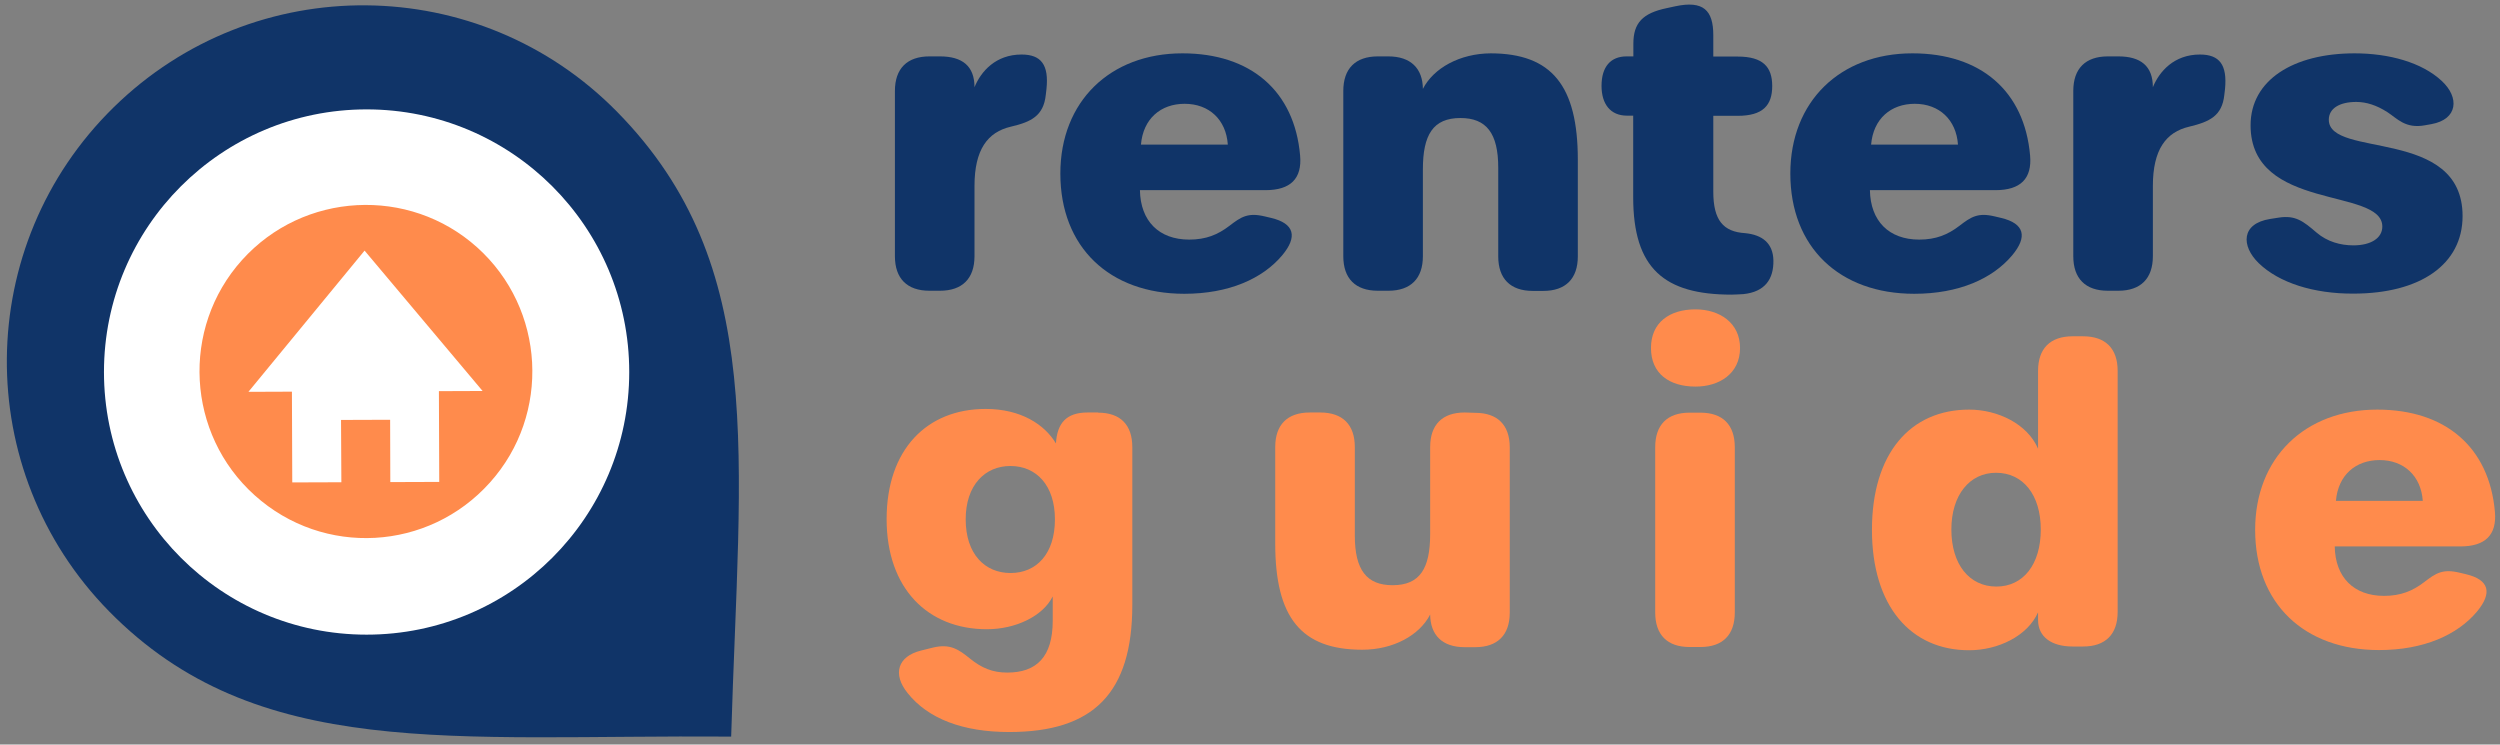 <?xml version="1.0" encoding="utf-8"?>
<!-- Generator: Adobe Illustrator 25.2.3, SVG Export Plug-In . SVG Version: 6.00 Build 0)  -->
<svg version="1.1" id="Layer_1" xmlns="http://www.w3.org/2000/svg" xmlns:xlink="http://www.w3.org/1999/xlink" x="0px" y="0px"
	 viewBox="0 0 1476.4 439.7" style="enable-background:new 0 0 1476.4 439.7;" xml:space="preserve">
<rect x="0" y="0" width="1476.4" height="439.7" fill="#808080" stroke="none"/>
<style type="text/css">
	.st0{fill:#103468;}
	.st1{fill:#FF8B4C;}
	.st2{fill:#FFFFFF;}
</style>
<g>
	<path class="st0" d="M618,52.6l-0.4,3.4C616.3,68.4,609,72,597,74.8c-13.8,3.2-21.5,13.6-21.5,35v41.5c0,13.2-7.2,20.4-20.4,20.4
		h-6.2c-13.2,0-20.4-7.2-20.4-20.4V53.7c0-13.2,7.2-20.4,20.4-20.4h6.2c13.2,0,20.4,5.7,20.4,18.2c3.8-9.3,12.5-19.3,27.8-19.3
		C614.9,32.2,619.5,38.3,618,52.6z"/>
	<path class="st0" d="M699.4,173.5c-44.2,0-73.2-27.5-73.2-71c0-42.6,29.4-71,72.1-71c40.4,0,66.2,22.3,69.5,60.4
		c1.2,13.6-5.7,20.4-20.4,20.4h-74.2c0.3,18.2,11.2,29.2,29.1,29.2c9.9,0,16.9-2.9,23.7-8.1c6.9-5.3,10.9-8,20.9-5.6l3.8,0.9
		c13.8,3.3,15.7,11.1,6.5,22.1C745.6,164.6,725.7,173.5,699.4,173.5L699.4,173.5z M699.6,61.3c-14.1,0-24.5,8.8-25.8,24.1h51.3
		C724.1,70.7,714.1,61.3,699.6,61.3z"/>
	<path class="st0" d="M931.8,94.4v57c0,13.2-7.2,20.4-20.4,20.4h-6.2c-13.2,0-20.4-7.2-20.4-20.4V99c0-20.3-7-29.3-22.3-29.3
		c-16.2,0-22.2,9.9-22.2,30.3v51.3c0,13.2-7.2,20.4-20.4,20.4h-6.2c-13.2,0-20.4-7.2-20.4-20.4V53.7c0-13.2,7.2-20.4,20.4-20.4h6.2
		c13.2,0,20.3,7.1,20.4,19.2c6.3-12.3,21.8-20.9,40.1-21C916.5,31.6,931.8,50.7,931.8,94.4z"/>
	<path class="st0" d="M1022.6,174c-39.7,0-58.1-15.4-58.1-57.5V68.3h-3.7c-9.7,0-15-6.8-15-17.6c0-11.3,5.4-17.4,14.8-17.4h4v-7.5
		c0-12.2,5.4-18,19.7-21l5.1-1.1c16.5-3.5,22.4,2.3,22.4,17.1v12.6h14.4c14.9,0,20.4,6.1,20.4,17.4c0,11.4-5.5,17.6-20.4,17.6h-14.4
		v44.8c0,16.8,5.8,23.7,18.9,24.5c10,1,16.4,5.9,16.6,16.1c0.2,10.9-4.9,18.6-17.8,19.9C1027,173.8,1024.8,174,1022.6,174
		L1022.6,174z"/>
	<path class="st0" d="M1130.5,173.5c-44.2,0-73.2-27.5-73.2-71c0-42.6,29.4-71,72.1-71c40.4,0,66.2,22.3,69.5,60.4
		c1.2,13.6-5.7,20.4-20.4,20.4h-74.2c0.3,18.2,11.2,29.2,29.1,29.2c9.9,0,16.9-2.9,23.7-8.1c6.9-5.3,10.9-8,20.9-5.6l3.8,0.9
		c13.8,3.3,15.7,11.1,6.5,22.1C1176.7,164.6,1156.8,173.5,1130.5,173.5L1130.5,173.5z M1130.8,61.3c-14.1,0-24.5,8.8-25.8,24.1h51.3
		C1155.3,70.7,1145.2,61.3,1130.8,61.3z"/>
	<path class="st0" d="M1314,52.6l-0.4,3.4c-1.3,12.4-8.6,15.9-20.7,18.8c-13.8,3.2-21.5,13.6-21.5,35v41.5
		c0,13.2-7.2,20.4-20.4,20.4h-6.2c-13.2,0-20.4-7.2-20.4-20.4V53.7c0-13.2,7.2-20.4,20.4-20.4h6.2c13.2,0,20.4,5.7,20.4,18.2
		c3.8-9.3,12.5-19.3,27.8-19.3C1310.8,32.2,1315.4,38.3,1314,52.6z"/>
	<path class="st0" d="M1333.9,155.4c-10.4-10.1-10.5-23.4,6.8-26.1l5.1-0.8c9.8-1.5,14.4,2.1,22.2,8.8c6.4,5.5,14.3,7.6,21.8,7.6
		c10.4,0,17.1-4.3,17.1-11.1c0-23.3-77.8-8.8-77.8-59.8c0-26.8,25.4-42.5,61.4-42.5c20.3,0,39.7,5.3,51.5,16.3
		c10.6,9.8,9.5,22.7-6.1,25.5l-3.9,0.7c-11.5,2.1-16.3-4-22-7.7c-6.5-4.2-12.6-6.1-18.5-6.1c-9.8,0-16.2,3.8-16.2,10.5
		c0,23,79,4.2,79,56.9c0,28.5-24.9,45.8-64.5,45.8C1366.5,173.5,1346,167.1,1333.9,155.4z"/>
	<path class="st1" d="M648.5,243.7c13.2,0,20.2,7.2,20.2,20.4v93.1c0,52.3-23.1,75.1-72.7,75.1c-27.3,0-47.9-7.8-60-23
		c-9.1-11.3-5.8-21.7,7.9-25.1l6.8-1.7c10.5-2.6,15.5,1.1,22.1,6.4c6.9,5.6,13.4,8.3,22,8.3c17.4,0,26.9-9.3,26.9-30.7v-14.3
		c-5.8,11.7-21.9,19.4-38.9,19.4c-34.8,0-59.2-24-59.2-65c0-41.1,23.7-65.1,58.5-65.1c20.9,0,34.9,9.3,41.5,20.4
		c0.7-12.2,6.3-18.3,18.7-18.3H648.5L648.5,243.7z M623,306.7c0-20.1-11-31.5-26.3-31.5c-15,0-26.4,11.3-26.4,31.5
		c0,20.6,11.4,31.7,26.5,31.7C612,338.4,623,327.2,623,306.7z"/>
	<path class="st1" d="M871.2,243.8c13.2,0,20.4,7.2,20.4,20.4v97.6c0,13.2-7.2,20.4-20.4,20.4H865c-13.2,0-20.3-7.1-20.4-19.3
		c-6.3,12.3-21.8,20.8-40.1,20.8c-36.1,0-51.4-19-51.4-62.7v-57c0-13.2,7.2-20.4,20.4-20.4h6.2c13.2,0,20.4,7.2,20.4,20.4v52.3
		c0,20.3,7,29.3,22.3,29.3c16.2,0,22.2-9.9,22.2-30.3v-51.3c0-13.2,7.2-20.4,20.4-20.4L871.2,243.8L871.2,243.8z"/>
	<path class="st1" d="M975,205.5c0-15,10.9-22.8,26.3-22.8c14,0,26.3,7.8,26.3,22.8c0,15.2-12.3,22.8-26.3,22.8
		C985.9,228.3,975,220.7,975,205.5z M977.5,361.7v-97.6c0-13.2,7.1-20.4,20.3-20.4h6.4c13.2,0,20.3,7.2,20.3,20.4v97.6
		c0,13.2-7.1,20.4-20.3,20.4h-6.4C984.6,382.1,977.5,374.9,977.5,361.7z"/>
	<path class="st1" d="M1105.5,312.9c0-45.2,22.7-71,57.4-71c16.8,0,34.4,8.4,40.7,23.1V219c0-13.2,7.2-20.4,20.4-20.4h6.2
		c13.2,0,20.4,7.2,20.4,20.4v142.4c0,13.2-7.2,20.4-20.4,20.4h-6.2c-12.7,0-20.4-5.9-20.4-15.6v-4.6c-6.3,14.2-23.9,22.4-40.6,22.4
		C1128.5,384.1,1105.5,358,1105.5,312.9z M1205.2,312.7c0-20.5-10.5-33.5-26.4-33.5c-15.6,0-26.4,13.1-26.4,33.5
		c0,20.6,10.6,33.7,26.6,33.7C1194.8,346.4,1205.2,333.4,1205.2,312.7z"/>
	<path class="st1" d="M1405,383.9c-44.2,0-73.2-27.5-73.2-71c0-42.6,29.4-71,72.1-71c40.4,0,66.2,22.3,69.5,60.4
		c1.2,13.6-5.7,20.4-20.4,20.4h-74.2c0.3,18.2,11.2,29.2,29.1,29.2c9.9,0,16.9-2.9,23.7-8.1c6.9-5.3,10.9-8,20.9-5.6l3.8,0.9
		c13.8,3.3,15.7,11,6.5,22.1C1451.2,375,1431.3,383.9,1405,383.9L1405,383.9z M1405.3,271.7c-14.1,0-24.5,8.8-25.8,24.1h51.3
		C1429.8,281.1,1419.7,271.7,1405.3,271.7z"/>
</g>
<path class="st0" d="M67.1,63.4L67.1,63.4c83-81.4,216.1-80.2,297.5,2.8c89.1,90.8,72.1,202.6,67.2,368.8l0,0
	c-164.7-1.2-280.2,14.8-367.5-74.1C-17.1,277.9-15.9,144.8,67.1,63.4z"/>
<g>
	<circle class="st2" cx="216.5" cy="219.7" r="155.1"/>
</g>
<path class="st1" d="M289.3,285c36.2-40.3,32.8-102.7-7.5-138.9s-102.7-32.8-138.9,7.5s-32.8,102.7,7.5,138.9
	C191.1,329.1,253.1,325.4,289.3,285z"/>
<polygon class="st2" points="215.3,148 146.7,231.4 172.4,231.3 172.6,284.9 201.6,284.8 201.4,248 230.4,247.9 230.5,284.7 
	259.4,284.6 259.2,231 285,230.9 "/>
</svg>
